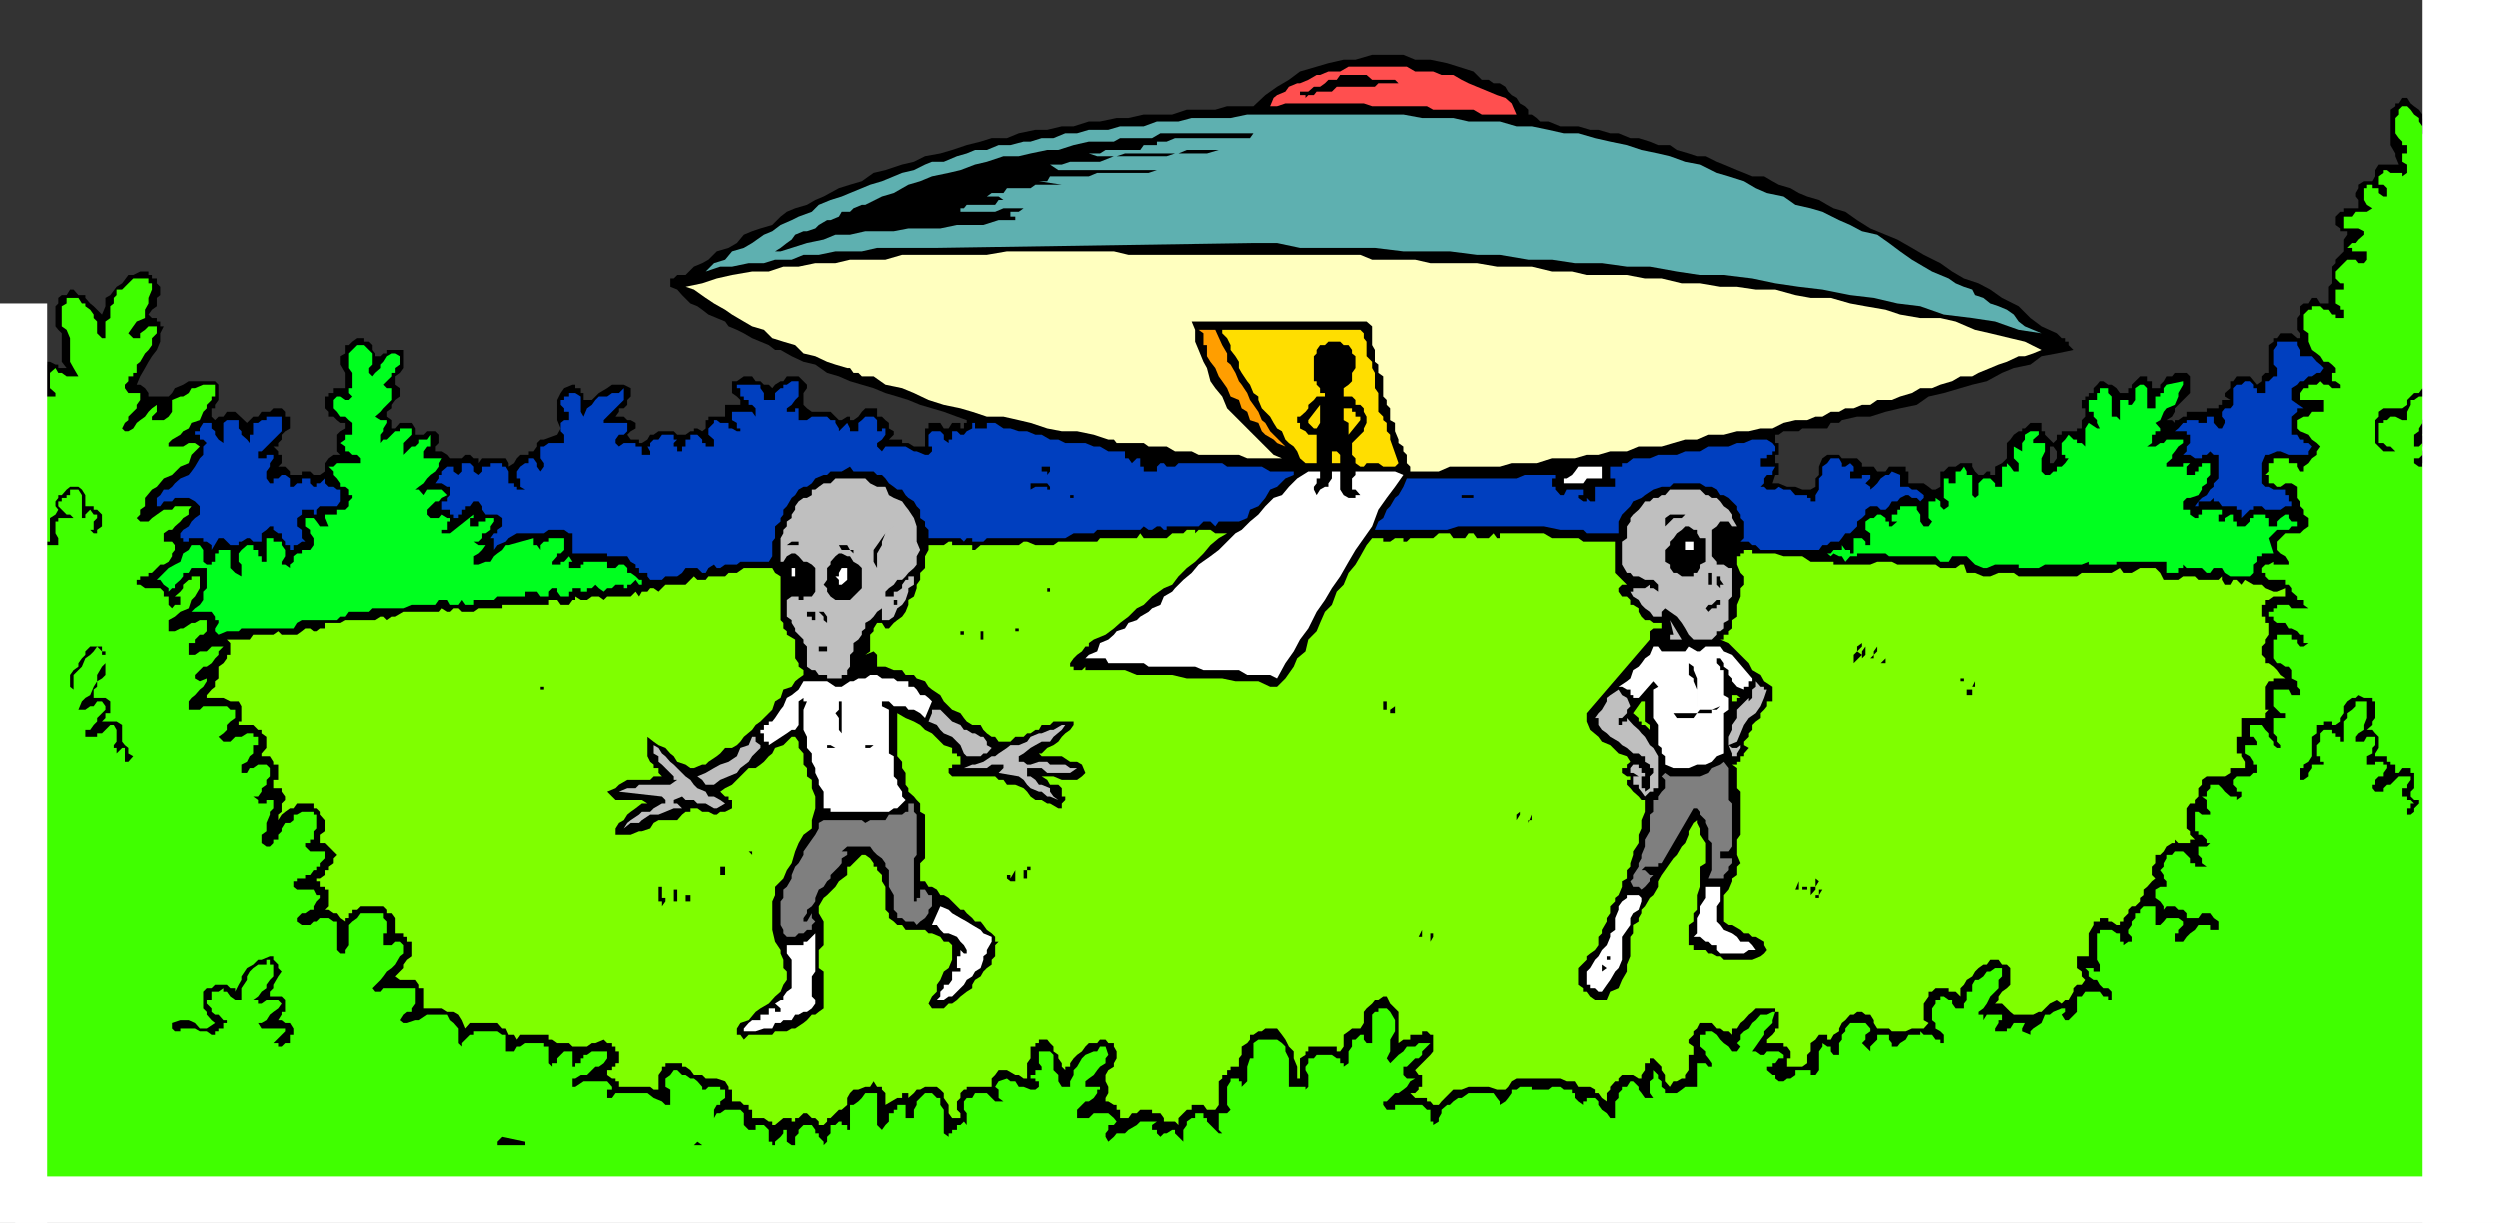 <svg xmlns="http://www.w3.org/2000/svg" width="360" height="176.102"><rect width="100%" height="100%" fill="#333333" stroke="none"/><path d="m217.703 13.7.7.402.5.796.699.403.5.5v.699h.5l.699.5.5.5H223l1.703.7h2.598l1.699.5h1.203l1.7.5h1.199l1.699.698H236l1.602.5 1.199.5h1.699l1 .704 1.703.5 1.2.398h1.199l1.601.8 1 .4 1.899.8 1 .398 1.199.5H254l1.203.704.899.5 1.699.5L259 27.8l1.203.5 1.7.5 1.199.699.898.5 1.703.5 1.7 1.2 1.898 1.198 2.199.903 1.703.699 2.098 1.2 1.699 1 2.402 1.198 1.7 1.204 1.699 1 2.101.699 1.7.898 1.699 1.2 2.402 1.203 1.7 1.699L294 47l2.203 1 .7.7h.5v.5h.5v.5l.699.698-2.399.5-2.203.403-1.598 1.199L290 53l-1.7.7-2.198 1.198-2.102.5-1.7.5-2.398.704-2.199.5L276 58.3l-2.398.5-2.102.5-2.2.699h-1.898l-2.199.5-.402.398h-1.2l-.5.801H259.5l-.5.403h-2.2l-.698.5h-.5V63.8h.5v1.7h-.5v1.2h.5v1.698h-.5l-.399 1.204h.899l1.199.5h1.199l1 .398h1.203l.7-.398v-1.204l.5-.5V67.2l.5-1.199.699-.5h1.699l.402.5h2.2l.699.7v.5h1.699l.5.698h1.199l.5-.699h2.402v.7h.399v1.703H277l.703.5.5.398h.5l.7-.398v-2.204h.5l.699-.699h1l.699-.5H284v.5l.402.7.5.5h.7l.5-.5h.5v.5h.699v-1.2l1-.5.699-.7v-2.2l.5-.5.5-.698.703-.5h.5v-.403h.399l.8-.8H294v1.203h.5v.5l.703.699.5.5v.5h-.5v2.398h.5l.5-.699v-1l-.5-.7v-.5l.5-.5v-.698h.7v-.5h2.199v-.403h.699V60.5l.5-.5v-1.2h-.5v-1.198h.5v-.5h.5v-.5h.699v-.704l.5-.5.402-.5h.5l.7.5h.5l.699.5.5.704h1.199v-.704h.5v-.5l.5-.5.703-.699h1v.7h.7v1h1.199v-.5l.5-.5.398-.7h.8l.403-.5h1.7l.5.5v2.403l-2.2 2.199v.5l-.402.699-.801.5h.8l.403.398V60.5h.5l.7-.5h.5v-.7h2.898v-.5h1.699v-.5h.5v-.698h1.203l-.8-.5v-.5l.8-.704v-1h.399l.5-.699H324l1 1.2.703-.5v-.7l.5-.5h.5v-4l.7-.5v-.5h.5l.5-.699H330l.8.7h.403V48l-.402-.5v-1.7l.402-.5v-1.198l.5-.403h.7l.5-.8h.699l.5.8h1.199v-2.398l.5-.5v-2.403l.5-.5v-.5L337.5 36.2v-1.7l.5-.7v-.5h-1v-.402l-.7-.5V31.2l.7-.699h.5V30h2.102v-1.2l-.399-.5v-.5l.399-.698v-.5l.8-.5h1.2l.398-.704V24.5l.5-.8h2.902l-.5-1.2v-.398l-.699-1.204v-5.097l.7-.5v-.403h.5l.5-.796h.699l.5.796.5.403.699.5.5.699v.5l.402.5v.7H350l.402-.7V17l1.7-1.7h.699l.5-.402h2.199v10h.703v1.204h-.703V172.3h.703v1H3.403V55.898h.5l.5-.5v-.5l.699-.699V52.5h.5v3.398l.398-.5V52.5h.8v-.398h.403L8 52.5h.402v.5h1.2l-.7-.898V48l-.5-.5L8 47v-2.898l.402-.403v-.8l.5-.399h.7l.5-.8h.5l.699.8h1v.398L13 43.7l.5.403.5.5.703.699.5-1.2v-1.203l.7-.398.898-1.2.8-.5.899-1.198h.703l1-.5h1.2v.5h.5v.5h.699v.699l.5.5V42.5l-.5.398v1.204l-.7.5-.5.699.5.5h.7v.5h.5V47h.5l-.5 1v1.2l-.5 1.198-.7.903-.5.8-.5.899-.699 1.2-.5 1.198h.5l.7.5.5.704v.5H24.3l.5-.5.402-.704 1.2-.5.8-.5H31l.5.5v2.204l-.5.699v.5h-.5V60l.5.5.5-.5h.703l.5-.7h1.2l1.699 1.598L36.5 60h.703l.5-.7h1.2l.5-.5h1.199l.5.5v.7h.699v1.7l-.7.402-.5.5v.699l-.5.5v.5h-.699l.7.699v.5h.5v1.2l-.5.5h1l.699.698v.5H43.5v-.5h1.203l.5.5h.899l.699-.5V66.7l.5-.699.699-.5h1l-.5-.5v-2.398l.5-.5.703-.403v-.8H49l-.5-.399-.5-.5h-.7v-.7l-.5-.5v-1.698h.5v-.5h.7v-.704h1.703V53.7L49 52.5v-1.2l.703-.402V49.7h.5l.5-.5.7-.5h1v.5h.699l.5.5v.7l.398.5v.402h.8l.403-.403h.5v-.5h2.399V53l-.5.7-.7.5v1.198l.7.5v1.204l-.7.5-.5.699v.5l-.699.5V60l.7.5v1.2h.5l.699-.802H59.3l.5.801v.903H61l.5-.5h1.203l.5.5V63.8l-.5.5v.7h.899l.8.5.399.5H66.5l.5-.5h.703l.5.5h.7v.7l.5-.7H72.8l.402.7v.5l.797-.5.402-.7.5-.5h1.2V65h.699l.5-.7v-.5l.5-.5h.5l1.902-.698.5-.903-.5-1.199v-2.898l.5-1 .5-.704 1.2-.5h.398v.5h.8v.704h.4v1h1.203l1-1 1.2-.704.699-.5H89.8l1 .5v1.204l-.5.5v.699l-.5.5h-.7v.5l-.5.699h1.2l.5.5h.5l.699.398v.801l-.7.403-.5.5.5.699H92v.5h.402l.801-.5.399-.7h.5l.699-.5H97l.5.5h1.203l.7-.5h.5V61.7h.5l.699.403.5-.403v-1.2H102V60h2.402v-1.7h2.2v-.698l-.5-.5-.7-.5v-1.704h.7l1-.699h1.199l.5.7h.699l.5.5h.703l.5.5.399-.5.8-.5h.399l.5-.7H115l.703.7.5.5v.5l-.5.703V58.3l.5.5.7.5h2.699l1.198 1.2h.402L122 60h.402v.5h.5l.7-.5.5-.7.5-.5h1.699V60H127l.5.5.5.398v.801l.703.403v.5L128 63.3h1.902v.5h.899l.8.5h1.602v-2.602h.5v-.8h1.7l.5.8h.699l.5-.8h1.199v.8h.5v-.8h.402V60.5l-1.402-.5-1.899-.7-1.699-.5-1.703-.5-1.7-.698-1.597-.5-1.703-.5-1.7-.704-3.398-1-1.601-.699-1.7-.5-1.699-1.199-1.699-.398L114 51.3l-1.598-.903h-.8l-.899-.699-1.203-.5-1.2-.5-1.198-.699-1-.5-1.2-.5-.5-.7-1.199-.5-1.203-.5-.898-.698-.7-.5-1-.403-1.199-1.199-.703-.8-1-.4v-1.198h.5l.5-.5h1.203l1.2-1.204 1.199-.5.898-.5 1.203-1.199 1.7-.5 1.199-.699 1-1.2 1.199-.5 1.199-.402 1.703-.5 1.2-1.199.898-.699 1.199-.5 1.703-.5 1.2-.7 1.199-.5 2.199-1.198 1.601-.5 1.7-.5 1.699-1.204 1.699-.398 2.402-.8 1.7-.4 1.601-.8 2.2-.398 1.699-.5 2.101-.704 2-.5 1.598-.5H145l1.703-.699 2.399-.5h1.699l2.101-.5h1.7l2.199-.699h1.601l2.399-.5h1.699l2.203-.5h4.098l2.101-.7H175l1.703-.5h3.797l1.703-1.6 1.7-1.2 1.699-1 1.601-1.2 2.399-.698 1.699-.5 2.199-.5h1.703l2.399-.704h4.5l1.699.704H206l2.402.5 1.598.5 2.203.699 1.2 1.199h1l.699.5H216l.8.5.403.7.5.5"/><path fill="#ff4f4f" d="m217.703 14.898.7 1.602h-5l-1.2-.7h-5.8l-.903-.5h-7.898l-1.2-.402h-11.3l-1.2.403h-1l.5-1.2.5-.402 1.2-.5.5-.699 1.199-.5h.402l1.2-.5 1.199-.7h.5l1.199-.5H193l1.203-.698h8.399l1.199.699h2.601l1.2.5h1.699l1.199.699 1 .5 1.203.5 1.7.7 1.199.5 1.199.402.902.796"/><path d="M203.102 12H198.5l-.5.5h-5.5l-.7.7h-2.198l-.399.5h-.8l-.403.402v-.403h-.797v-.5h1.2l.8-.699h.899l.699-.5.5-.5h1.199l.5-.7h3.8l.802.7h3.3l.5.5h1.7"/><path fill="#40ff00" d="M349.203 20.398h1.2V19.2l.5-.5v-.5h.699v-.7l.5-.5v-.5h.699l.5-.7v1.7l-.5.7v.5l-.7.5v.698l-.5.5v.5l-.699.704v.898h1.2l.699-.398h.5V23.3l-.5.398-.7.801v.898l.7.704h1V172.3H5.6V57.1H8v-.5l-.797-.703V53.7L8 53l.402.7h.5l.7.5H11.3l-.7-1.2-.5-.898v-3.403L9.6 47.5l-.699-.5v-2.898l.7-.403v-.8H11.3l.5.8h.5v.403l.699.5.5.699v.5l.5.5V48l.703.7h.5v-2.4l.7-.5v-1.698l.5-.403v-.8l.398-.399v-.8h.8l.899-.9.703-.698h2.2v.699h.5v.898l-.5 1.2v.8l-.5.903V45.8l-1.2.5-.5.699-.703 1 .703.7h1V48l.7-.5.5-.5h1.199v1l-.7.7v1l-.5.698-.5.5-.699 1.204-.5.398v1.2h-.5v.5H18.5v.698l-.5.5v.5l.5.704h1.703v1l-.5.699v.5l-.5.5L18.5 60v.5l-.5.398-.398.801.398.403h.5l.703-.403.5-.8.5-.399.7-.5.5-.7.5-.5.699-.5h.5-.5v1l-.7.7v.5h1.7l.699-.5.5-.7v-1.698l1.199-.5h.402l.801-.5.399-.704h.5l1.199-.5H31v1.704h-.5v.5l-.7.699v.5l-.5.5-.5 1.199-1.198.398-.399.801-.8.403-.403.5-1.2.699-.5.5v.5h2.102l.801-.5h.899l.699.5-1.2 1.199-.398 1.2-1.203.5-1.2 1.198-1.198.5-1 1.204-.7.398-1 1.2v1.198l-.699.5v.704l-.5.5.5.5h1.2l.5-.5.699-.5 1-.704H24.8l.402-.5h2.399l-.399.5v.704l-.8.5-.403.5-.797.699-.402.5h-.5l-.7.5V78h1.2l.402.5v.7l-.402.5v.402l-.5.796-.7.403h-.5L21.903 82.5h-.5v.5h-1.199v.5h-.5v.7h.5l.7.5h2.199l.5.5v.698h.699v1.204l.5.5.402-.5H26v-1.204h-.797L26 85.2l.402-.5v-.5l.801-.699h.399V83H28.8v1.7l-.7 1.198-.5.5-.398 1.204-1.203.5-.797.699-.902.5v1.597h.902L26 90.5h.402l1.2-.8h.5l.699-.4h1v1.598l-.5.5h-.5l-.7.704v.5h-.898V94.3h.899l.699-.5h1l.699-.7h1.703l-.703.7v.5l-.5.5-.5.699-.7.5h-.5l-1.198 1.2v.5l.699.402 1-.403v.403l-.5.796-.5.403-.7.8-.5.399-.398.5v1.2h1.598l.5-.5h3.402l.5.5h.7v1.198l-.7.5-.5.5v.704l-.5.5-.703.5.703.699h1l.7-.7h.898l.8-.5h.899v.5h.703v1.2H36.5v1.199l-.5.398-.398.801-.801.403v1.199h.8l.399-.7h.5l.703-.5h1.2l.5.5v1.2l-.5.5v.7l-.7.5v.5l-.5.7H36.5l.703.5v.5h1.2v-.5h1v-.5 1.698l-.5.5v.403l-.5 1.199v1.2l-.7.5v1.198l.7.5h.5l.5-.5v-.5h.699v-.699l.5-.5v-.398l.5-.801h.699l.5-.398v-.801h.5l.699-.403h1.703v.403h.399v2l-.399.398v1.2h-.5v.5H44v.5l.703.703h2.098v1l-.7.699v.5h-.5v.5h-.398l-.5.699H44v.5h-1.2v.398h-.5v.801l.5.403h2.403l.399.796h.5v.403l-.5.5-.399.699v.5h-.5l-.703.5h-.5l-.7.7v.5l.7.5h1.203l.5-.5h.399l.5-.5H47.3l.699.5h.5v4.1l.5.5h.703v-.5l.5-.698v-2.903l.5-.5.7-.5.5-.699h3.3v.7l.5.5v1.698h-.5v1.704h1.2l.5-.5h.699l.5.5v1.199l-.5.398-.7 1.2-.5.5-.699.5-.5.703-.402.5-1.2 1.199.399.5h.8l.403-.5H59.8v2.199l-.5.7v.5h-.7l-.5.402-.5.796.5.403h.5l1.2-.403h.5l1.199-.796h2.902l.399.796.5.403.699.8v2.098l.5.5v-.5l.5-.5.703-.699h.5v-.5h3.399l.699.5h.5v2.398H74l.402-.699h.5l.7-.5H78.3v.5h.7v2.403l.5.5v-.5h.703v-.704l1-1h1.2v2.204h.398v-.5h.8v-.704H84v-.5h.5l.703-.5h2.2v1l-.5.704-.7.5h-.5l-.5.5-.703.699h-.898l-.801.5h-.399v1.199h.399l1.199-.8h3.402l.7.8v.398h-.7v1.204h.7l.5-.704h4.601l.899.704 1.199.5.5.5h.699v-2.204l-.7-.398v-1.2l.7-.5.5-.698h.5l.703.699h.5l.7.5h.5l.5.398.699.801v.398h.5l.398-.398h1.703v.398h.7v1.204l-.7.5v.5h-.5l-.402.699V161l.402-.7h.5l.7-.5h2.199l.5.5v1.7l.699.7h1v-.7H110l.703.7v1.698h.5v.5h.399v-.5l.8-.699.399-.5v-.5h.5v1.7l.699.5h.5v-1.2l.5-.5v-.5l.703-.699h1.2l.5.7v.5h.5v.5l.699.698v.5l.5-.5v-.699l.5-.5V162h.699l.5-.5h.402v.5H122v.7h.402v-3.598h.5l.7-.5.5-.5.5-.704h1.699V162l.699.7.5-.7.5-.5v-1.2h.703v-.5h.5v-.698h1.2V161h1.199v-1.2l.398-.698v-.5l1.203-1.204h1l.7.704h.5v1l.5.699v3.398l.699.5v-.5h.5v-.5h.699V162h.5l.5-.5.402.5v-1.7l-.402-.5v-1.198l.402-.5H140l.402-.704h1.7l.699.704.5.5h1.199l-.7-.5v-1.204l-.5-.398.5-.8 1.2-.4.5.4h.703l.5.8h.7l1 .398h.699l.5-.398v-.8h-.5v-.4h-.7v-.5h.7v-.698H150v-.5l-.398-.5v-1.704h1.601l.5.5v2.204l.7.699v.898l.5.801h1.199v-.8l.5-.9v-.698l.5-.5.699-1.204.5-.5 1.199-.5h.5l.402-.699h.801l.399 1.2-.399.5v.703l-.8.5-.403.5-.5.699-.7.5-.5.398v.801h2.102v.398H158v.5l-.5.704-.7.5h-.5l-1.198 1.199V161h1.699l.699-.7h2.102l.8.7.399.5-.399.5h-.8v.7l-.399.5v.5l.399.698.8-.699.399-.5H162l.5-.5 1.203-.699.5-.5h2.399l-.7.5v.7h.7v.5l.5.5.5-.5H168l.8-.5h.403v.5l1.2 1.198V162.7l.5-.699v-.5l.699-.5h.5v-.7h1.199v.7h.5v.5l1.699 1.7h.5l-.5-.5v-2.4h1.203l.5-.5-.5-.698V156.5l.5-.8v-.4h1.2v.4h.398v.8l.8-.8v-2.098l.399-1.204h.5V150.2l.703-.5h2.7l.699.5.5.5v.7l.5 1v4.101H188v.398l.402-.398v-1.7l-.402-.698v-.5l.402-.5v-.704h.801l.399-.5h2.199l.699.5h.5v.704h.5v.5l.703-.5v-1.704l.5-.699v-1h.5l.7-.699h.5v.7l.398.5h.8v-4.098l.399-.403h.5v-.5h1.203l.5.5.7 1.2v1.601l-.7 1.2v1.698l-.5 1 .5.704.7-.704.5-.5.699-.5.5-.699h1.199l.5-.5H206l-1.2 1.2v.5l-.5.5h-.5l-.698.703-.5.5h-.5v1.199l.5.5h1.199l-.7.398-.5.801-.5.398-.699.5h-.5l-.699.704-.5.5h-.5v.5l.5.699h1.2v-.7h3.898l.699.7h.5v1.699h.402v.5l.801-.5v-.5l.399-.7v-.5l.8-.698h.399l.5-.5.699-.5h.5l1-.704h3.602l.5.704.398.5v.5l.8-.5.403-.5.5-.704v-.5h.7l.5-.398h1.699v.398H223l.5-.398h1.203l.5.398h1.2v.5h.398v.704l.5.5.699.5v-.5h.5v-.5h1.203l.5.5v.5l.5.699.7.5.5.699h.699v-2.398l.5-.5v-.704l.5-.5v-.398h.699l.5-.8h.402l.797.8v.398l.402.5.5.704h1.2l-.5-.704V155.7l.5-.398v-1.2l.699.7v.5l.5.398v.801l.5.398v.5h1.699l.703-.5.5-.398h1.7v-3.398h1.199l.398.5h.5v-.5l-.5-.704-.398-.5v-.5l-.801-.699V149h.8v-.5h.899l.703.5.5.7.5.5.7.5.5.698h.699l.5-.699-.5-.5.5-.5V149l.5-.5.699-.398.5-.801.5-.403.699-.796h.902l.801-.403h.399l-.399 1.2v.402l-.8.8-.403.399v.5l-.5.7-.7 1-.5.698h.5l.7.5h.5l.402-.5h1.7l.699.5v.5h-.7l-.5.704h-.398v.5h-.8v.5l.8.699h.399v-.7 1.2l.5.398h.699l.5-.398h.5l.699-.5v-.7h2.203v.7h.7l.5-.7v-2.703l.5-.699v-.5l.699.5h.5v.7l.398.5h.8v-1.7l.403-.5V149l.5-.5v-.398l.7-.801h2.199l.699.8v.399l-.7.5v.7l-.5.5 1.2 1.198v-.699l1-1V149H272v.7l.402.5v.5h.801l.399-.5.8-.5.399-.7h1.699v-.5l.5.5h1.203l.5.7h.7v.5h.5V149l-.5-.5-.7-.398v-.801l-.5-.403V145.2l.5-.699v-.5h.7v-.5h.5l.699.5h.5v.5l.5.7h1.199v-.7l.402-.5v-1.2H284v-1l.402-.698h.5l.7-.5.5-.704h.5l.699-.5h1v1.204l-.5.5v1.199l-1.2 1.199-.5 1-.5.7-.699.5v.402h.7v.796l.5-.796h2.199v.796h-.5v.403l-.5.8v.399H289v-.398h.5l.5-.801h1.602l-.399.8v.399l1.2.5v-.5l.398-.398L294 147.3l.5-1.2h.703l.5-.402 1.2-.5h.5v.5l-.5.403.5.796h.5l1.199-1.199V143.5h.699l.5-.7h2.101l.5.7h.7v.5h.5v-1.2l-.5-.5h-.7l-.5-.5-.402-.698h-.5l-.7-.5v-.704l-.5-.5h1.2v.5h.902v-1L302 138.2v-3.8h.402v-.5h1.7l.699.5h.5v1.203h.5v.5l.699-.5h.5v-.704l-.5-.5v-.5l.5-.699v-.5l.5-.5v-.699h.703v-.5l.5-.5h1.7v2.7h.699l.5-.5.398-.5h1.703l.7.5v.5l-.7.698v.5h-.5v1.204h1.2l.5-.704.5-.5.699-.5.5-.699h1.699v.7h1.199v-1.2l-.7-.5-.5-.699h-1.198l-.5.7h-1.7v-.7l-.5-.5h-.699l-.5-.5H312l-.398.5v-.5l-.5-.7-.7-.5v-1.198l.7-.403H312v-.8l-.398-.399v-.5l-.5-.7.5-.5v-.5l.398-.698v-.5h.8l.403-.5h1.2l1 1v.699h.699v.5h1.699l-.7-.5v-.7l-.5-.5v-1.203h1.2l.5-.5h-.5v-.5l-.7-.699h-.5v-.5h-.5v-2.8h.5l.5.402h1.2v-.403l-.5-.5V115.2l-.7-.5h.7v-.7l.5-.5v-.5h1.199l.5.5.402.5.801.7h.899v.5l.699-.5v-.7h-.7v-.5l-.5-.5v-.7l.5-.5H324l.5-.5h.5v-1.198h-.5v-.403l-.5-.8-.7-.399v-1.2h1.7v-.5l-.5-.698h-.5v-1.704h1.703l.5.704.5.5v.5l.7.699v.5l.5.398h.5v-.398l-.5-.5v-.7l-.5-.5v-2.203h1.699v-.699h-.7l-1-1v-2.398h2.2l.398.8h1.203v-.8l-.402-.403v-.796l-.801-.403V96.5l-.398-.5h-.5l-.7-.5h-.5l-.5-.7v-2.698h.5v-.704H330v.704h.8v.5l.403.5h.5l.7-.5h-.7v-1.204h-.5l-.402-.5L330 90.5h-.398l-.5-.8h-1.2l-.5-.4v-.5h-.699v-.698h.7v-.5h.5v-.5h1.699l.398.5h2.402l-.699-.5v-.704h-.902v-.5L330 85.2v-.5l-.398-.5h-.5v-.7h-2.399l-.5-.5v-.5h-.5v-.7l.5-.5h.5l.7-.402v.403h2.199v-.403l-.5-.796-.7-.403-.5-.5V78l1.2-1.2h2.101l.5-.5.7-.5v-1.198l-.7-.5v-.704l-.5-.5V72.2l-.402-.5v-1.597l-.801-.5h-.898l-.7.5h-.5l-.5-.5h-.699v-1.204h-.5l.5-.5V66.7h.7V66h2.199v.7h1.199v.5l.402.698h.5V67.2l.7-.5.5-.699.699-.5V65l.5-.7-.5-.5-.7-.5-.5-.698-1.199-.5-.402-.403V60.5l.902-.5h.7l.5-.7h1.699v-1.698h-3.399v-1l.5-.704h.7v-.5h1.199l.5-.5.5.5h.699l.5.5H337v-.5l-.7-.5h-.5V53.7h.5V53l-.5-.5-.5-.398h-.698l-.5-.801-.5-.403-.7-.5-.5-1.199V48l-.699-.5v-2.2l.7-.698h.5v-.5h1.199l.5.5h.699l.5.699h.5v.5h1.199v-1.2h-.5v-.5l-.7-.402v-2h1.2v-.898h-.5l-.7-.7v-1l.7-.703 1-1h1.203l.399.5h.8l.399-.5V36.2h-2.098v-.5H338l.703-.699h.5l.399-.5.8-.7v-.5l-.8-.402H337.5V31.2h1.203l.5-.699h1.598l.8-.5-.8-.5-.399-.7v-1.698h.399v-.5h.8v.5h.899v.699l.703.5h.5v-1.2l-.5-.5h-.703v-1.203l.703-.5V24.5h.5l.5.398h1.7v.5l.699-.5V23.7l-.7-.398v-1.2h.7v-1.203h-.7v-.5l-.5-.5-.5-.699V17l.5-.5v-.7l.5-.5h.7l.5.5.5.7.699.5v.5l.5.7v1l.402.698v.5"/><path fill="#5eb0b0" d="m247.203 24.898 1.7.5 2.199.704 1.699 1 1.601.699 2.399.5L258.5 29.5l2.203.5 1.7.5 2.398 1.2 1.601.698 1.7.903 2.199.5L272 35l1.602 1.2 1.699 1.198 1.699 1 1.203.704 2.399 1 1 .699 1.199.5 1.199.398.402.801 1.2.398 1 .801 1.199.403 1.199.5 1 .699.703 1 .899.699L294 48l-3.297-.5-3.402-1.2-3.301-.5-4.098-.5-3.402-1.198-3.297-.403-3.402-.8-3.399-.399-4-.8-3.402-.4-3.398-.5-3.301-.698-4.098-.5h-3.402l-3.301-.5-3.898-.704H234.3l-3.598-.5H226.8l-3.301-.5h-3.398L216 36.7h-3.297l-3.902-.5h-6.7L198 35.7h-10.797l-3.3-.699H180.5l-45.598.7h-8.601l-2.2.5h-3.8l-2.399.5h-2.199l-1.703.698h-2.398l-1.602.5h-2.2l-2.398.5h-1.699l-2.101.704 1.199-1.204 1.601-.5 1-1.199 1.7-.5 1.198-.7 1.7-1.2 1.203-.5 1.2-.902L114 31.7l1-.5 1.902-.699 1-1 1.7-.7 1.601-.5 1.2-.5 1.699-.698 1.199-.5 1.699-.5 1.703-.704 1.2-.5 1.699-.398 1.601-.8 1-.4h1.7l1.898-.8 1.402-.398 1.2-.5h1.699l1.699-.704h1.699l1.902-.5h1l1.598-.5h1.703l1.7-.699h1.699l1.699-.5h2.8l1.7-.5h3.402l1.899-.699h3.101l1.899-.5h5.601l2.399-.5h22.5l2.699.5h4.5l2.199.5h4.5l2.402.7h2.2l2.398.5 2.203.5h2.098l2.402.698 2.2.5 2.398.5 2.101.704 2.399.5 1.699.398 2.203.8 2.098.4 2.402 1.198"/><path fill="#fff" d="M353.8 20.898h-1v-.5l.5-.5V19.2h.5v-.5 2.2"/><path d="M176.703 19.2h6.2-2.403l-.5.698h-10.797l-1.203.5h-1.398v.5h-1.899l-.5.704h-5l-.8.5H156.3h.5l1.2.398h2.8l1.2-.398h7.703l1.2-.5h4.597l-1.7.5h-4.597L168 22.5h-7.598l-2 .8h-4.3l-1.2.4h-1.699l1.2.8h19.199-5l-1.2.398H158l-1.2.5h-5.597l-.402.704h-1.2l3.301.5h-3.8l-.7.5H145l-.5.699h-1.7l-.698.5h1.699l.699.5h1.703-2.402l-.5.699h-4.098l-.402.5h-.5v.5h5l1.199-.5h2.902l-.699.5H145.5v.7h.703v.5h-2.402l-2.2.698h-3.8l-2.399.5h-4.601l-2.098.403h-4.101l-2.2.5h-2.101l-1.7.699-2.398.5-2.203.7-1.598.5h-.8l.8-.5.899-.7.699-.5.5-.7 1.203-.5h.5l1.2-.402.5-.5 1.199-.699h.5l1.199-.5.402-.699h1.2l.5-.5 1.199-.5h.5L127 28.3l1.703-.5 2.098-1.198 1.699-.5 1.703-.704 2.399-.5 1.699-.398 2.101-.8 1.7-.4 2.398-.8h2.203l1.7-.398 2.398-.5h1.601l2.2-.704 2.199-.5h3.601l.899-.5h4.601l1.2-.699h9.601"/><path fill="#ffffbf" d="M210 37.898h2.703l2.899.5h5l2.898.704h2.902l2.098.5h5.8l2.602.5h2.399l2.902.699h2.598l2.902.5h2.399l2.699.398h2.8l2.899.801 2.203.398h2.899l2.8.801 2.2.403 2.898.5 2.102.699 2.898.5h2.902l2.2.5 2.8 1.199 2.2.5 2.898.7 2.102.5L294 50.397l-1.2.5-1.198.403h-.899l-1.703.8-1.2.399-1.198.5-1.7.7-.902.5h-1.7l-1.198.698-1.7.5-1.199.5H276.5l-1.2.704-1.698.5-1.2.5h-2.101l-1 .699h-1.2l-1.199.5h-1.199l-.902.5h-1.2l-1.199.699h-1l-1.199.5H258.5l-1.7.398-1.597.801H253.5l-1.7.403h-1.698l-1.899.5H246l-1.598.699h-1.699l-1.703.5-1.7.5H236l-1.7.699h-2.398l-1.699.5H228.5l-1.7.5h-3.3l-2.2.7h-3.597l-1.703.5h-7.2l-1.597.698h-4.101V67.2l-.5-.5v-1.2l-.5-.5v-.7l-.7-.5v-.5l-.5-1.198v-1.204l-.699-.398v-1.7l-.5-.5v-.698l-.5-.5v-2.903l-.703-.5V52.5l-.5-.398v-1.704l-.398-.699V47l-.801-.7h-25.2l.5 1.2v1.7l.5 1.198.7 1.704.5.898.5 1.898.699 1 1 1.204.703 1.699 2.098 2.097L180 62.102l1.203 1.199 2.2 2.199 1.199.5h-5l-1.2-.5h-5.8l-1-.5h-2.399L168 64.3h-2.598l-.699-.5h-3.902l-.399-.5h-.8l-2.102-.698-2.398-.5h-2.2l-2.101-.403-2.399-.8-1.699-.399-2.203-.5h-2.398L140 59.3l-1.7-.5-2.398-.5-2.199-.698-2.101-1-1.7-.704-2.402-.5-1.7-1.199h-1.698l-.5-.5h-.7l-.5-.699H122l-1.7-.5-1.198-.398-1.7-.801-1.699-.403L114.5 49.7l-1.7-.5-1.597-.5L110 47.5l-1.7-.5-1.198-.7-1.7-1-1-.698-1.601-.903-1.2-.8-1.699-1.2-1.199-.398 2.399-.5 2.101-.7 2.2-.5 2.898-.5h2.402l2.098-.703H115l2.402-.5h2.899l2.101-.5h5.098l2.402-.699h12.2l2.898-.5h15.402l2.098.5h33.402l1.7.7h6.199l2.199.5h4"/><path fill="#ff9e00" d="m176 49.7.703 1.198v1.204l.5.398.7 1.2.5 1.198.398.5.8 1.204.399 1 .5.699.703 1 .5 1.199.5.398.7 1.204 2.199 2.199-1.2-.5-.5-.5-1.199-.7-.5-.5-.5-1.203L180 60.5l-.398-1.2-.801-.5-.399-1.198-1.199-.5-.5-1.204-.703-1-.5-.699L175 53l-.7-.898-.5-.801v-1.602h-.5V48l-.698-.5H175l1 2.2"/><path fill="#ffde00" d="M190.8 47.5h5.102l.5.5v.7l.399.5v2.1l.8.802V53l.399.7v2.198l.5.704V59.3l.703.699v.5l.5.398v1.204l.5.5v.699l1.2 3.398-.5.5h-1.7l-.703-.5h-1.7l-.398.5h-.5l-.699-.5V66l-.5-.5v-1.7l1.7-1.698v-.403l.398-.8V60l-.399-.7v-.5l-.5-.5h-.699v-.698l-.5-.5H193.5v-1.204l.703-.5.5-.5V53.7l.5-.699v-1.7l-.5-.402v-.5l-.5-.699h-.703l-.5-.5h-1.7l-.5.5h-.698l-.5.7v.5l-.399.402v3.597h.399v.5l.5.5v.704h.699v.5h-1.2l-.398.5-.8.699v.5l-.403.5-.797.699h-.402v.898h.402v.801l.797.403.402.5h1.2V66.7H188l-.797-.699-.402-1-.5-.7-.7-.5-.5-.5-.5-1.198-.699-.403-.5-.8-.5-.899-1.199-1.2-.5-1.198v-.5l-.703-.5-.5-1.204-.398-.5-.801-1.199-.399-.699v-.898l-.5-.801-.699-.903V49.7l-.5-1L176 48v-.5h14.8"/><path fill="#003fbf" d="m330.8 49.7.403.698v.903h1.7l.699.8.5.399.5.5-.5.7h-.5l-.7.5h-.5l-.699.698h-.5l-.402.5-.801.5v1.704l1.703 1.199h-.902v.5L330 60v2.602h.8l.403.699h.5v.5h.7l.5.5-.5.699v.5h-2.801l-1.2-.5h-.5l-1.199.5h-.5l-.5 1.2v2.902l.5.5h.5l.7.398h1.699v.8h.5v.9H330v.698h-.898l-.7.5h-2.199l-.5-.5H324.5v.5h-.5l-.7.704-.5.5v-1.204h-.698v-.5H320l-.5-.699h-.7v-.5l-.5.5h-1.698v.7h-.5l.5-.7.5-.5.699-.398.5-.801.5-.398v-.5l.699-.704V65.5h-.7l-.5-.5-.5.5h-.698v.5h-1l-.7-.5h-1l.5-.5v-.7l.5-.5v-1.198h-.5v-.5h-1.699l.5-.403.7-.8h.5V60.5h1.699v.398h1.199V60h1v.898l.699.801h.5l.402-.8V60.5L320 60v-.7l.402-.5h.801l.399-.5v-2.402l.5-.5h.699l.5-.5H324l.5.5v.5h.5v.704h1.203v-1.704h.5l.7-.699h.5V53l-.5-.5v-2.102l.5-.699v-.5h2.898v.5"/><path fill="#00ff1f" d="M53.602 50.898V52.5l-.5.5v.7l.5.5.398-.5.8-.7v-.5l.403-.398.5-.801.7-.403h.5l.699.403V52.5l-.7.5v.7h-.5v.5l-1.199 1.198.5.5h.7v1.704l-1.2 1.199-.402.5L54 60l.8.5h.903v.398l-.5.801v.403l-.402.5V63.8l.402-.5h.5l1.2-1.2h.699v-.4H59.3v.903L58.1 63.8v1.7l1.2-1.2h.5l.5-.5v-.5h1.2l.5-.698V64.3h-.5l-.5.7v1h2.602l-.399.7v.5l-.5.698-.703.5-.5.5-.5.704-.7.5-.5.398h.5l.7.8.5-.8h2.102l.8.8-.8.4-.399.5h-.5l-.703.698-.5.5v.704l.5.5h1.203l.399-.5.8.5h.399v.5h-.399V76.3h-.8v.5H64.8l3.402-2.7v.5h-.5v1.2h1.2v-.7h1v-.5h1.199v.5l-.5.7v.5l-.7.5h-.5v.699l-.5.5h-.699l.7.5h1l-.5.7-.5.5-.7.402V81.3h.7l1-.403h.699l.5-.796.5-.403.699-.5.5-.699h.402l3.598-1v1h.5l.5.7v-.7l.5-.5h.7v-.5h2.203v1.7l-.5.5h-.5v.402l-.703.796v.403h1.203v-.403h.5l.7-.796.5.796h-.5v.903h1.699v-.5H84v-.403h3.402v.903h1.2l.5-.5h.699l.5.5v.699h.5l.699.5.5.5h.402v.7H92l-.5-.7-.7.7h-.5v.5h-.5v-.5h-1.198l-.5.5h-.7l-.5.5-.699-.5-.5-.5-.5.5H84.5v.5h-.898v-.5h-1.2v.5h-.5v.698h-1.199l-.5-.699v-.5H79.5l-.5.5v.7h-1.2l-.5-.7h-1.698v.7h-4l-.5.5h-2.899v.703H67l-.5-.704-.5.704h-1.2l-.398-.704h-1.199l-.5.704h-3.402l-1.2.5h-4.5l-.5.5h-2.898l-.5.699H49l-.5.5h-5l-.7.398-.5.801h-7.5l-.398.398h-1.699l-1.203.5-.5-.5V90.5l.5-.8v-.4H31v-.5l-.5-.698h-2.898l.5-.5.699-.5.5-.704V85.2l.5-.5v-2.898h-2.2l-.398.699h-.8v.5l-.403.5-.797.7v.5h-.402l-.5.5v-.5l-.7-.5-.5-.7h-.5l1.7-1.7.902-.5.797-.402.402-1.199.801-.5.399-.699H28.8l.5.7v1.698l.5.403h.699v-.403h.5V79.7h.5v-.5h1.703v2.602l.7.699.898.5v-1.7l-.399-.402V79.7l.399-.5.8-.699h.899v.7h.703v.902h.5v.796h.7V77.5h1v.5h1.199v.5l.5.7v.902l-.5.796v.403h.5l.699.5v-.5l.5-.403v-.796l.5-.403h.699v-.5h1.203l.5-.699v-1l-.5-.7v-.5L44 75.8v-1.198h1.203l.399.5.5.699H47.3l-.5-1.2v-.5h1.7v-.703h1.203l.5-.5V72.2l.5-.5v-.398h-.5V70.5l-.5-.398H49v-.5l-.5-.704-.5-.5v-.5l-.7-.699h.7l.5-.5h3.402V66l-.5-.5h-.699l-.5-.5h-.5v-.7L49 63.8l.703-.5v-.698h1v-1.704l-.5-.398-.5-.5H49l-.5-.7-.5-.5v-1.198l.5-.5h.5l.703.5h.5l.5-.5-.5-.5v-.704h.5V53.7l-.5-.699v-2.102l1.2-1.199h1l1.199 1.2m256.8 9.998.7.801v.403h-.7v.5h-.5V63.8l-.699.5h1.2l.699-.5h.5l.398-.5h2.402v.5l-.699.5-.5.699-.402.5v.5l-.801.7v.5h2.402v-.5h1l-.5.5v1.198h1.2v-.5h.5V67.2h.5v-.5h1.199v1.7l-.5.5v.703l-.7.5v.398l-.5.8-1.199.4h-.5l-.5.5v1.198h1v.704l.7.5h.5v-.5h.5v-.704H320v.704h-.5v1h.902v-.5l.801-.5h.399v1h.5v.699h1.199l.699-.7v-.5h.5v-.5h1.703v.5h.5v1.2h1.2v-.7l.5-.5.699-.5h.5v.5l.398.5h.8v.7h-.8l-.398.5h-1.7l-1.199 1.199.7 2.2h-1.7v.402H325v.796l-.5.403V82.5l-.5.5h-2.797l-.8-.5-.403-.7h-1.2l-.5.7h-.5l-.698-.7h-2.2l-.5-.5v.5h-.699v.7H312v-1.602h-7.2v.403h-4v-.403l-1 .403h-5.3l-.898.5h-2.899v-.5h-3.402l-1.2.5h-.5l-1.199-.5-1.199-1.2h-2.101l-.5.797h-1.2l-.699-.796H272l-.5-.403h-4.098v.403h-1l-.699.796-.5-.796h-.402l-.801-.403-.398.403-.5-.403h.5l.398-.5h1.203V78.5l.5.7h.7v.5h.5v-2.2h1.199l.5.5v.5h.699v-1.7l-.7-.5v-1.198l.7-.5h.5l.5-.5h.5l.699.5v.5h.5v.699h.402l.801-.7h-.8v-1h.8v-.703h.399v-.5H276v.5l.5.704v1l.5.699h.703l.5-.7-.5-.5V72.2h1v-.5l.7.5v.7l.5.5.699-.5v-.7l-.7-.5v-2.8h.7v.703h1v-1.704h.699l.5-.699.402.7v.5H284v2.9l.402.398.5-.398v-1.7l.7-.703h1l.699.704v.5h1v-2.903H289v-.5l.5.5.5.7h.703v-1.2L290 66v-1.7l1.203.7v-1.2l.399-.5v-.698l.8-.5h1.2v.5l-.801.699v.5h1.699V65l-.5 1v1.898l.5.5h.703l.5-.5h.5V67.2h.7l.5-.5.5-.699h-.5v-.5h-.5v-1.7l.5-.5.5-.698.699.699h.5v.5h.699l.5.5V61.7l.5-.8 1.199.8h.402l-.402-.8v-.4l-.5-.5v-.7h-.7v-1.698h1.2v-1h.402v-.704h1.2v.704l.5.5V60h.699l.5.5v-2.898h1.199v.699h.5l.5-.7v-1.703l.703-.5h.5l.5.5v2.903h1.2v-1.7h.699v-.5h.5v-.703l.398-.5 2.402-.5v.5l-.699 1.204v.5l-.5 1.199-1.203.5-.398.5-.5 1.199-.7.398"/><path fill="#003fbf" d="M115 55.398v1.704l-.5.5-.5.699-.7.5v.5h1.2v-.5h.5V60.5h1.203l.7-.5h2.199l.5.5h.699v.398l.5.801v.403L122 60.898l.402.801v.403h1.2v-1.204l.5-.398.5-.5h1.199l.5.5v1.602H127v-.403h.5v.903l-.5.699-.7.5v.5l.7.699.5-.7h2.902l1.2.7H132l1.203.5h.5l.5-.5v-.7h-.5v-1.698l.5-.5h1.2l.5.5v.699l.699.5v-.5h.5v-1.2h.699l.5.5h.5l.402-.5.797-.402v-.8h.402v.8h1.7v-.8h1.199l1.199.8h1l1.203.403h1.2l1.199.5H150l1.203.699h1.2l1 .5h2.898l1.199.5h.902l1.2.699H162v1h.5l.5.7.703-.7h.5v1.2h.5v.698h1.899V67.2l.5-.5h.5l.398.5h1.203l.5-.5H176l.703.5h5l1.2.7h3.398v.5l-1.2.5-1.199 1.203-1 .398-.699 1.2-1 1.198-1.203.5-.398 1.204-1.2.5H175.5l-.5.699-.7-.7h-1l-.698.7H168v.5h-.398l-.5-.5h-.5l-.7.5h-.5l-.699-.5-.5.5H158l-.5.5h-2.898l-1.2.699h-11.3l-.5.5H140v-.5h-.797l-.402.5-.5-.5h-4.598v-1.2l-.5-.5v-.698l-.703-.5v-1.204l-.5-.5-.398-.699-.801-.5-.399-.398-.5-.801h-.699l-.5-.398-.703-.5-.5-.704-.5-.5h-.7l-.5-.5h-2.898l-.5-.699-1.199.7h-1.601l-.5.5h-.5l-1.2.5-.5.703-.699.5h-.5L115 70.5l-.5.8-.5.4-.7 1.198-.5.5v.704l-.398.5v.5l-.8.699V77.5l-.399.5v2.102l-.5.796h-4.101l-.5.403h-1.7l-.699.5h-.5l-.402-.5-.801.5-.398.699h-.5l-.7-.7h-1.699l-.5.7-.703.5h-1.7l-.5.5h-1.698l-.399-.5v-.5H92v-.7h-.5v-.5l-.7-.402-.5-.796h-2.898v-.403h-5v-2.898h-.5l-.699-.5H79l-.7.5h-3.898l-1.199.699-.402.5-1.2.5-.5.7v-1.7h-.5l.5-.7h.5v-.5l.7-.5v-1.198l-.7-.5h-1.699l-.5-.704v-.5l-.5-.699h-.699l-.5.7H67v.5h-.5v.703H66v.5h-.7v-.5h-.5v-.704h-1.198V72.2h.8v-.5l.399-.398v-1.2h-.399l-.8-.5H62h.703l.5-.703v-.5h.399v-.5l.8-.699h.899v.7l.699.5.5-.5v-1.2h1.203l.5.5v.7l.7.5.5-.5v-.7h1.199v-.5H72.3v.5h.5l.402.7v1.703H74v.5h.402v.398h1.2l-.7-.398v-1.204h-.5v-1l.5-.699.7-.5h.5V66h.699l.5.7v.5l.5.698.5-.699v-.5L77.8 66v-1.7h.5l.699-.5h2.203v-1.198l-.5-.5v-1.204l.5-.398h.7v-1.2h-.7v-.5l-.5-.5v-.698h.5v-.5h.7v-.5h.898l.8.5V59.3l.4.7.5-1.2.703-.5.5-.698.5-.5h1.2l.699-.5h1l.699-.704v1.704L86.902 60.5v.398h3.399v1.204l-.5.5h-.7l-.5.699v.5l.5.5.7-.5H91.5v.5h.902V65.5h1.2V65l-.399-.7h.399v-.5l.5-.5h.699l.5-.698H97v.699h.5l-.5.5v.5h.5V65h.703v-.7h.5v-1h.7v-.698h1l.699.699v.5h.5v.5h1.199v-1l-.801-.7V61.7l.8-.8v-.4h.403l.5.398h1.2v.801h.5l.699.403h.5v-.403h-.5v-.8l-.7-.399v-1.2h2.899l.5.7v-1.2l-.5-.5h-.5v-.698h-.7v-.5h-.5v-1.204h-.5v-.5h3.399v.5l.5.704v1h1.602v-1l.8-.704h.399v-.5h.5l.699-.5h1v.5"/><path d="M350.402 57.602V58.8l-.402.5v1.2l-.797.398v1.204l-.402.5.402.699 1.2.5v.5l.5.699h1.199l.699.5v1.7h-.7v.698l-.5.5h-.699V67.2l.7-.5V66h.5l-.5-.5h-1.2v.5h-1.199v.7h-.402v.5h-.5l-.7-.5V66h.7l.5-.5V65l.402-.7h-.402v-.5l-.5.5h-.7v-1.698l.7-.5v-.403l.5-.8V60.5l.402-.5v-2.898h-.902l-.7.5h-.5v.699l-.5 1V60.5h-.699l-1-.5h-.699l-.5.5h-.5v.398h-.703v2.903h.703l.5.5h.5l.7.699h-1.7l-.703-.7-.5-.5v-3.3l.5-.5v-.7l.703-.5h2.7l.699-.5v-.698l1-1h.699l.5-.704.402.704H350v.5l.402.5"/><path fill="#ffde00" d="M189.602 62.102v-.403h-.399l-.8-.8V60.5l1.699-2.2v2.598l-.5.801v.403m6.3-1.602-1.699 2.102v-1.704l-.703-.398v-1.7h1.203v.5h.5v.7h.7v.5"/><path fill="#003fbf" d="M40.602 60v2.102L37.703 65h-.5v1h1.2v-.5h1v.5l-.5.7v.5l-.5.698v1l.5.704h.5v-.704h.699l.5-.5h.5l.699.5v1.204h.5l.5-.5h.699v-.704h1.203v.704l.5.5h.399v-.5h.5l.699-.704v.704l.5.5H48l.5.398h.5v1.7l-.5.698h-2.398l-.5.5v.704h-.399v-.704H43.5v.704l-.7.5V75.8l.7.5v1.2l.5.5h-.5l-.7.5h-.5v.7h-.5v-.7h-.698V78l-.5-.5v-.7h-.5l-.7-.5v-.5h-.5l-.5.5-.699.5V78H36.5l-.5-.5h-.398l-.801.5h-.399v.5h-1.199l-1-1H31.5l-1 1.7v-.7l-.7-.5h-.5v-.5h-2.097v.5h-.8v-.5H26v-.7l.402-.5.801-.5.399-.698.5-.5.699-.5v-1.204l-.7-.699-.898-.5h-2l-.402.5h-1.2l-.5.7h-.5v-1.2l.5-.398.5-.801h.7l.5-.398.402-.5.797-.704 1.203-.5.399-.5.5-.699L28.8 66l.5-.5v-1.2l.5-.5-.5-.5h-.5v-.698h-.7v-.5h.7v-.403l.5-.8h1.2v.8l.5.403v.5l.5.699.703.5v-2.903l.5-.398h1.7v1.2l.398.402v.5l.8.699.399.5v-1.2h.5v-1.703h.703l.5-.398h.7V60h2.199m215 4.3v.7h-.399v.5h-.8v.5h-.903v1.2h2.102l-.399.698v.5h-.8l-.403.5v.704l-.5.5h.5l.402.398h1.2l.5-.398.699.398h1l.699.8h1.703v.4h.5v.5h.7v-.9l.5-.8v-1.602l.5-.5V67.2l.699-.5.5-.699h1.199l.402.7v.5h.5l.7-.5.5.5v.698h-.5v1h1.699v-.5h1.699-.5v.5l-.7.704.7.5v.398l.5-.398.5-.5.5-.704.699-.5h.5l.402-.5 1.2.5v1.704h1.199l.5.398H276l1 .8v.4l-.5.5-.5-.5h-.7l-.5-.4h-.398l-.8.4-.399.5h-.8l-.403.698-.5.5h-.7l-.5-.5h-1l-.698.5v.704l-.5.5-.7.5v.699l-1 1h-.699l-.5.699-.402.5h-1.2l-.5.5h-.699l-.5.7H253.5l-.7-.7h-.5l-.5-.5h-1.198l.5-.5v-2.398l-.5-.5v-.5l-.5-.704v-.5l-1.2-1.199-.699-.398h-.5l-.5-.801-.703-.398h-.898l-.801-.5H241l-.5.5h-1.2l-1.198.398-1.2.8-.5.4-1.199.5-.402.698-1.2 1.204-.5 1V76.8H228.5l-.5-.5h-3.297l-2.402-.5H210l-1.598.5H198l.5-1.2.703-.5.5-1.203.5-.5.7-1.199.5-.398.699-1.2.5-1.203h15.8l1.2-.5h5.601H224v.5h-.5v1.204h.5v.398l.703.8h.5l.399-.8H228v.8h-.7v.4l.7.5h.5v-.5l.5.5h.703v-2.098h2.899v-1.204h-.7V67.2h1.7v-.5h.699l.902-.699h2.399l1.199-.5h2.699l1.203-.5h2.098l1.199-.7h2.902l1.2-.5h1l1.199-.5h2.101l.801.5.399.5"/><path fill="#ffde00" d="M193 66v.7h-1.2V65h.7l.5.5v.5"/><path fill="#fff" d="M230.703 67.2v1.698H228.5l-.5.704h-2.797v-.704h.399l.8-.5.399-.5.5-.699h3.402"/><path d="M151.203 67.2v.698l-.402.5v-.5H150V67.2h1.203"/><path fill="#fff" d="M190.102 68.398v.5h-.5v.704l-.399.5v.398l.399.8.5-.8.699-.398h.5v-.5l.5-.704v-1H193V70.5l.5.8.703.4h1v-.4h.7l-.7-.8h-.5v-1.602l.5-.5v-.5h5.7l1.199.5-1.2 1.704-1.199 1.597-1.203 1.7-.898 2.402-2.399 3.398-1 1.7L193 83l-1.2 1.7-1 1.698-1.198 1.704-1.2 2.398-1.199 1.602-.902 1.699-1.2 1.699-1.199 2.2-1-.5h-3.3l-1.2-.7h-5.101l-1.2-.5h-6.699l-.699-.5h-5.101l-.399-.7h-2.902l.5-.5 1.199-.5.402-1.198 1.2-.5.8-.704.399-.5L162 90.5l.5-.8 1.203-.4.5-.5 1.2-.698.5-.5 1.199-.5.5-1.204 1.199-.699.402-.5 1.2-1.199 1.199-1 1-1.2 1.699-1.198 1.199-.903L176.703 78l1.2-1.2.898-.5L180 75.103l1.203-1 1-1.204 1.2-1.199 1.199-.398 1-1.2 1.199-1.203 1.601-1h1.7v.5"/><path fill="#bfbfbf" d="m130.8 73.398.802 1.204L132 75.8V78l.5 1.2-.5.902V81.3l-.398.5-.801.699-.399.5-.5.5h-.699l-.5.7-.703.5-.5.5v.698h1.203V85.2h.5l.7-.5v-.5l.5-.699h.398V83h.8v1.2l-.8.5v.5l-.399 1.198-.5.704-.699.5-.5 1.199-.703.5h-1v-1.7l-.7.5-.5.7-.5.5-.698.398v.801l-.5.398v.5l-.5.704-.7.5V93.8l-.5.5V96l-.402.5v.7h-.797v.5h-2.101v-.5h-1.2l-.5-.7h-.5l-.699-.5v-2.898l-.5-.5v-.5l-1.203-1.204V90.5l-.5-.8v-.4l-.7-.5v-2.402l.7-.5h1v.5h.703v-.5h1.2l.5-.699v-3.398l-.5-.5-.7-.403h-.5l-.703-.796-.5-.403h-.5l-.7.403-.5.796h-.398V77.5l.399-.7v-.5l.5-.5v-.698l.699-.5v-.5l.5-.704v-.5l.5-.699.703-.5h.5l.7-.398V70.5h.5l.5-.398.699-.5h1l.699-.704h4.3l.7.704 1 .5h1.199l.5 1.199.703.398 1.2.5.5.7.398.5"/><path d="M151.203 70.5h-.402v-.398h-1.7l-.699.398v-.898h2.399l.402.5v.398M12.3 71.3v1.598h1.2v.5h.5l.703.704V75.8l-.703.5v.5h-.5l-.5-.5h.5v-1.2l.5-.5v-.5h-.5l-.5-.703-.7.704v.5h-.5V71.3l-.5-.801h-1.198v.8h-.5v.4h-.7v.5h-.5v.698l.5.5.7.704h.5l.5.5h-2.2v.5H8V76.8l.402.699v1H6.801V78h.402v-3.398l.797-.5.402-.704-.402-.5V72.2l.402-.5v-.398h.5l.7-.801.5-.398H11.3l.5.398.5.8"/><path fill="#bfbfbf" d="m246 71.3.5.4h.703l.5.5.5.698.7.5.5.704v.5l.699 1.199h-.7l-.5-.7h-1.199l-.5.7-.703.5v3.8l.703.797v.403h1l.7.5h.5v4.097l-.5.5v2.903l-.7.398v.801l-.5.398h-.5v.5l-.703.704h-2.598l-.699-.704-.5-.898-.5-.8-.703-.9-1-.698-.7-.5-.5.5v.699h-1.198l-.5-.7-.7-.5-.5-.5-.402-.703-.797-.5-.402-.699h.402v-.5h1.7l.699-.5v.5h.5l.699.5v-1l-.7-.699h-1.199L236 83h-.797l-.402-.5h-.5l-.7-1.2V78l.7-.5v-1.7l.5-.698v-.5l.402-.5.797-.704.402-.5.5-.699h.7l.5-.5h.699l.5-.398h.5l.699-.801h4.3l.802.8H246"/><path d="M212.203 71.7H210.5v-1.2.8h1.703v.4m-57.601 0h-.5v-.4h.5v.4m88.101 2.402-.5.5H241l-1.2 1.199v-1.2l.7-.5h2.203m-114 1.699-.703.5-.5.5-.5 1.2v.5l-.7 1.2v2.1l-.5-.902V79.2l.5-.699.7-1 .5-.7.5-.5.703-.5M245.602 77.5v3.398l-.801.403v.5l-.399.699h-.5v.5h-1.699l-.703-.5h-.5l-.5-.7v-.5l-.7-.402V79.2l.7-.699V78l.5-.5.5-.7.703-.5.5-.5h.5l.7.5h.5v.5l.398.7h.8"/><path fill="#7fff00" d="m176.703 76.8-1.203.7-1.2 1-1 1.2-1.198 1.198-1.2.903L169.703 83l-.902 1.2-1.2.5-1.699 1.198-1.199 1.204-1 .5L162.5 88.8l-1.2.898-.898.801-1.199.898-1.703.704-.7.5v.5h-.5l-.5.699-.698.5-.5.5-.5.699v.5h.5v.5h1.199l.5-.5v.5H162l1.703.7h5.098l2.101.5H176l1.902.402h3.301l1.7.796h1l1.199-1.199L186.3 96l.5-1.2 1.199-1 .402-1.698 1.2-1.204.5-1.199.699-1.597 1-1 .699-1.903 1-1 .703-1.699 1-1.2.7-1.198.898-1.602.8-1h1.602v.5h1l.7-.5h1.199v.5h.5l.5-.5h3.3l.801-.7h1.598l.5.7h1.7l.5-.7h.703l.5.7h1.7l.699-.7.5.7H216v-.7h6.3l1.2.7h3.8l.7.5h4.602v4.5l1.699 1.7h-.7l-.5.5v.5l.5.698h.7l.5.5v.704h.402l.797.5v.5l.402.699.5.5h.7l.5.398h1.199v.801h-1.2l-.5.398v1.204l-9.101 10.597v1.2l.5 1.203 1.203 1 .5.699 1.2.5 1.199 1.199 1.199.398.5.801-.5.403v.5h-.7v.699l.7.5h.5v.5h-.5V113l.5.5.402.5.797.7.402.5h.5v1.698l-.5 1.204v1.199l-.402.898v1.2l-.797 1.203v.5l-.402 1.199v.5l-.5.5v1.199l-.7.398v.801l-.5 1.2-.5.402v.5l-.699.699v1l-.5.7v.5l-.699 1.198v.5l-.5.5v1.204l-.5.699-.703.5-.5.398v.5l-1.2 1.2v2.402l.7.5v.5h.5l.5.699.703.5h1.7l.5-1.2 1.199-.5.5-1.198.699-1.204v-1l.5-1.199v-2.8l.402-.5v-1.2l.797-.5v-.5l.402-.699v-.5l.5-.5.7-1.2.5-.402.699-1.199v-.8l.5-.899.5-.7.699-1 .5-.698.5-.5.703-1.204.5-.5.5-1.199v-.5l.7-1.199.5-.398v.398l.398.8v.9l.8 1.198v2.903l-.8.5v2.898l-.399 1.2V131l-.5.5v1.2l-.699.5v2.902h.7v.699h1.699l.398.5h.5l.703.398h.5l.5.5h4.098l1.199-.5.5-.398.402-.5-.402-.7v-.5l-1.2-.703h-.5l-.5-.5h-.698l-.5-.5-1.2-.699h-.5l-.699-.5v-3.8l.7-.797.5-1.204v-.398l.699-.5v-1.2l.5-.5-.5-1.198v-2.204l.5-.699V114l-.5-.5v-2.898l-.7-.5h.7v-.403h.5v-.8h.5v-.399l.699-.8-.7-.4v-.5l.7-.698v-.5l.5-.5v-.704l.5-.5.699-.5v-.699l.5-.5.402-.5V101h.801v-2.102L254 98.102l-.5-.903-1.2-.699-.5-1-2.898-2.898-1.199-.5h.5v-.704h.7v-.5l.5-.398v-1.2l.699-.5v-1.698l.5-1.204V84.7l.5-.5V83l-.5-.5-.5-1.2v-1.198h.5v-.403h.5v-.5h1.199v.5h3.3l1.2.403h2.699l1.203.796H264v.403h5.3l1-.403h2.102l.801.403h5.5l.7.5h2.199l.699-.5h.5l.402 1.199h1.2l1.199.5h1l1.199-.5H290l.703.5h8.399l.699-.5h4.3l1.2-.7.5.7H307l1.203-.7h2.2l.699.7.5 1h2.101l.7-.5h1.699l.5.5h2.898l.5-.5v.5l.402.7h.801l.399-.7h.5l.699.7.5-.7 1.199.7h1.203l.5.5 1.2.5h.5l1.199-.5v1.198h-1.7l-.699.5h-.5v.704h-.5V88.8h.5v.898h.5v1.7l-.5.703v.5l-.5.5V94.3l.5.5v.699h.5l.7.5.5.5.5.7.699.5v.402-.403h-1.7v.403h-.699l-.5.796v3.301h.5l-.5.5v.7h-3.402v2.703h-.7v2.398h.7v.398l.5.801v.903h-2.098v.699l-.8.5v.5-.5H317.8l-.7.5v.7l-.5.5v1.2l-.5.5v.5h-.699l-.5.698v2.903l.5.398v.5l.7.7h-.7v.5h-1.699l-.5-.5v.5h-.402l-.801.5-.398.703-.5.5h-.7v1.199l-.5.5V126l.5.5-.5.398-.699.801-.5.403v.796l-.5.403v.5l-.703.699h-.5l-.5.5v.5l-.7.7v.5h-.5v.5h-.5l-.698-.5h-.5v-.5h-1.2v.5h-.902v.5l-.7 1.198v3.301h-1.698v1.7l.699.5v.703l.5.5-.5.699h-.7l-.5.5v.5l-.699 1.199h-.5l-.5.5-.699-.5-1 .5-.703.7-.5.5h-.398l-.801.402H290l-.5-.403-1.2-1.199h-1l.5-.5v-.5l.5-.7.7-.5.5-.5v-2.402l-.5-.5h-.7l-.5-.699h-1.198l-.5.7h-.5l-.7.5-.5.5-.402.703-.797.5-.402.699-.5.5v1.199l-.7-.7h-1v-.5h-1.898l-.5.5h-.5v.7l-.703 1v2.398l.703.403-.703.8h-1.7l-.898.399h-2l-.402-.398h-1.7l-.5-.801v-.403l-.5-.796h-.698l-.5-.403h-.7l-.5.403h-.5l-.699.796-.5.403-.402.8v.399l-.801.5-.398.7h-.5v-.7h-1.2l-.5.7-.699.5v1.198l-.5.5v1.204l-.703.5h-2.2v-1.204h.5v-1l-.5-.699h-.5v-.5h-2.398v-.5l.801-.699.399-.5v-.398h.5v-2.403h-.5v-.5H252.8l-.5.5-.5.403-.7.796-.5.403-.5.8h-.699V149l-.5-.5h-.699l-.5-.398h-.5l-.703-.801h-1.7l-.398.8-.5.399v.5l-.699.7v.5l.7.5v1.198h-.7v2.204l-.5.699v.5h-.5l-.703.398h-.5l-.5.801-.7-.8v-.9l-.5-.698v-.5l-.5-.5-.698-.704h-.5v.704h-.7v1l-.5.699v.898-.398H236l-.797-.5h-1.601l-.5.5v.398h-.5l-.7.801v.398l-.5.5v1.204l-.699-.5-.5-.704h-.5v-.5L229 156.5h-1.7l-.5-.8h-1.198l-.899-.4h-6.3l-.7.4-.5.8-.402.398h-1.2l-1.199-.398H211.5l-1 .398h-1.2l-.5.5-1.198 1.204-.399.5h-.8l-.403-.5h-.5v-.5h-1.7l-.698-.704h.699l.5-.5v-.398h.5v-1.7h-.5l-.5-.698 1-1 .699-.704.5-.5.402-.5V149H206l-.5-.5h-.7v.5h-1.698v.7h-1l-.7.5v-4.5l-1.199-1.2-.5-1h-.5l-.703.5h-.5l-.398.5-.801.7-.399.5v1.6l-.5.802h-1.199l-.5.398-.703.5v1.7l-.5.698h-.5v-.699h-4.098v.7H188v.5l-.797.5v2.902h-.402v-1.7l-.5-1.203v-1l-.7-.699-.5-1-.5-.699-.699-.898h-1.699l-.5.398h-.5l-.703.5h-.5v.7l-.398.5-.801.5v1.198l-.399.5v1.204h-1.199v.5h-.5v.699H176v.5l-.5.398v3.403l-.5.699h-1.2l-.5-.7h-1.698v.7h-.7L169.703 161v1l-.5-.5h-1.601v-.5l-.5-.7h-1.2v-.5h-1.699l-.5.5H163l-.5.7h-1.2v-1.2h-.5v-.698h-.398l-.8-.5h-1.2.801v-.5l.399-.704v-.898l-.399-.8v-.9l.399-.698.8-.5v-.5l.399-.704v-1l-.399-.699v-.5h-.8l-.399-.5h-.8l-.403.5h-1.2l-.5.5-.5.7-.698.5-.5.5-.5.703v.5h-.7v.5l-.5-.5v-.5l-.5-.704v-.5l-.699-.5v-.699l-.5-.5-.402-.5h-1.2v.5h-.5v.5h-.699v1.7l-.5.703v2.199h-.5l-.699-.5h-.5l-1.203-.7h-1.2l-.5.7-.5.5v1.199h-3.597v.398h-.402l-.5.5v.704l-.5.5v1.199l.5.5V161h-1.2l-.5-.7v-1.198l-.699-1v-.704l-.5-.5-.5-.398h-1.699l-.703.398h-.5l-.398.5-.801.704v-.704h-.899v.704h-.699l-1.703 1v-1.704l-.5-.5v-.398h-.7l-.5-.8-.5.8h-.698l-1 .398h-.7l-.5.5-.402.704v1l-.797.699h-.402L119.6 161h-.5v.5l-.5.5h-.699v-.5l-.5-.5h-.5l-.699-.7h-.5l-.703.7h-.5v.5h-.5v-.5h-1.2l-1.198 1h-.399v-.5h-.5L110 161h-1.7v-1.2h-.5v-.698h-.698l-.5-.5h-1.2v-1.704h-.5v-.398l-.5-.8-1.199-.4h-1.601l-.5-.5h-1.2l-.5-.698-.699-.5h-.5v-.5h-2.402v.5h-.5v.5l-.5.699v2.097h-.7l-.5-.398h-4.5v-.8h-.5v-.4h-.5l-.699-.5v-.698h.7v-.5h.5v-.5h.5v-1.704h-.5v-.699h-.5v-.5h-.7l-.5-.5-1.199.5h-.5l-.703.5h-2.098l-.5-.5h-1.699l-.703-.5H79V149h-4.098l-.5.7L74 149h-.797l-.402-.898h-.5l-.7-.801h-3.898l-.703.8-.5-1.203-.5-.796-.7-.403h-.898l-.8-.5H61v-2.898h-.7v-.5l-.5-.7h-2.198l-.7-.5.7-.703.5-.5v-.5l.5-.699.699-.5v-2.097h-.7v-.704h-.5v-.5h-1.199V132.2l-.5-.699h-.699v-.5l-.5-.5h-3.3l-.5.5h-.7v.5h-.5v.7h-.5v.5l-.703-.5-.5-.7H48l-.7-.5h-.5l.5-.5v-2.398h-.5v-.403h-.698v-.8h-.5v-.399h.5l.699-.5v-.7h.5v-.5l.699-.5v-.698l.5-.5-.5-.5-.7-.704-.5-.5h-.698V120.2l.699-.5v-1.597l-.7-.801v-.403l-.5-.5h-.398v-.699h-2.402l-.5.7h-.5l-.7.5-.5.402-.5.8v-.8l.5-.403V115.7l.5-.5v-.5l-.5-.699v-.5h-1.199v-1.2h.7v-2.198h-.7v-.403l-.5-.8h-1.199v-.399l.7-.8v-1.598l-.7-.5v-.5h-.5l-.703-.704h-2.098l-.5.704.5-.704v-.5h.399V101.7l-.399-.699h-1.199l-1-.5h-2.402v-.398l.699-.801.5-.403v-.796l.5-.403V96l.703-.5.5-.7v-.5h.5v-1.698l-.5-.5H36l.5-.704h2.902l.7-.5.5.5H42.8l.699-.5.5-.398h.703l.5.398h.399l.5-.398h.699v-.8H49l.703-.4H54l.8-.5h.403l.5.5.7-.5h.5l1.199-.698h5.101l.399-.5.8.5h.399l.5-.5H66l.5.5h1.703l.7-.5H72.3v-.5H79v-.704h1.203l.5.704h1.2l.5-.704h.398v-.5l.8.5h.899l.703-.5h1l.7.5.5-.5H90.8l.699-.699.5.7.402-.7h.801l.399-.5h.5l.699.5 1-1h2.902l1.2-1.199.5.5h1.199L102 83h2.402l.5-.5h1.2l1-.7h4.101l.399.7.8.5v6.3l.399.4v.8l.5.398v.5l1.199.704V94.8l.5.699v.5l.703.5v.7l-.703.5-.5.402-.5.796-1.2.403-.398 1.199-.8.5-.399 1.2-.5.5-.703.698-.5.5-.7.5-.5.704-1.198 1-.5.699-.5.5-.7.398h-1l-.699.801-.5.398-1.203.801-.398.403h-.5l-1.2.5h-.5l-.699-.5-1.203-.403-.5-.8-.5-.399-.7-.8-1-.4-.698-.5-.899-.698v2.796l.399.801.5.403v.5h.699v.699l.5.5h-1.2l-.5.5h-3.3l-1.2.699-.5.5-1.199.5 1.2 1.2h3.8l.801.5h-.8l-.903.698-.7.5-.5.403-.5.8-.698.399-.5.8v.9H90.8l1.199-.5h.402l1.2-.4.5-.8.699-.398h2.7l.703-.801.5-.403h.7v-.5h1l.699.5H102l.8.403h.403l.5-.403h.7l1-.5V115.2h-.5v-.5h-.5l-.7-.699.7-.5 1-.5 2.398-2.398h1l.699-.5.5-.403.703-.8.5-.399.399-.8 1.199-.4 1.199-1.198h.5l.5.699v.898l.703.801v1.602l.5.5v1.199l.7.5v1.199l.5 1.2v1.698l-.5 1.704v1.199l-1.2.898-.703 1.2-.5 1.203-.5 1.699-.7 1-.5 1.199-1.198 1.2v1.198l-.399.903v4.097l.399 1.704.8 1.199v.5l.399.898v1.2l.5.5v1.203l-.5.699-.399 1-.8.699-.899 1-1.203.7-.7.5-1 1.198-1.198.403-.5.8V149h.5l.5.7.699-.7h3.402l.399-.5h1.699l.699-.398h.5l1.203-.801.5-.403.7-.796h.5l.5-.403.699-.5v-5.3l-.7-.5V136.8l.7-.7v-3.4l-.7-1.199v-1l.7-1.2.5-.402 1.199-1.199.5-.8L122 126v-1.2h.402l1.7-1.698h.5l.699.5.5.699v.5h.5v.5L127 126v.898l.5.801V131l.5.5v.7l.703.5.5.5h.7l.5.698h2.8l.5.5h.5l1.2.5.5.704h.699l.5.5v2.097l-.5 1.2-.7.5-.5 1.203-.5.699v1l-.699.699-.5 1 .5.7h1.7l.699-.7h.5l.699-.5.5-.5.902-.7.797-.5v-.5l.402-.698.801-.5.399-.704.5-.5.699-.5v-.699l.5-.5v-1.597l.5-.5h-.5v-.704l-.5-.5-.7-.5-.5-.699-.398-.5h-.8l-.403-.5-.797-.699-.402-.5h-.5l-1.7-1.7-.699-.402h-.5l-.5-.796-.699-.403h-.5l-.5-.8h-.703V124.3l.703-.7v-6.3l-.703-.403V115.7l-.5-.5-.398-.5-.801-.699v-.5l-.399-.5v-1.7l-.5-.698v-.903l-.699-.8v-6.2l1.2.7 1.199.5.898.5.703.703 1 .5 1.7 1.699 1.199.398v.801h.699v.398h.5v1.204h-1.2v.5h-.5v.699l.5.5h6.2l.5.5h.699l.5.699h1.203l1.2.5.5.5.5.7.699.5H150l.8.5h.403l1.2.698h.5v-.699l.5-.5v-.5h-.5v-1.2l-.5-.5h-1.2l-.402-.7-.801-.5h1.703l1.2.5h2.199l.699-.5.5-.5-.5-1.198-.7-.403h-1l-1.199-.8H150l-.398-.399H150l.8-.8.903-.4.7-.5.5-.698.5-.5.699-.5.5-.704v-.5h-2.899l-.5.5H150l-.398.704h-.5l-.7.5h-.5l-.5.5h-1.199l-.703.699h-1.7l-.5-.7h-.5l-.698-.5-.5-.5-.399-.703H140l-.797-.5-.402-.5-.5-.699-1.2-.5-1.199-1.199-.5-.898-1.199-.801-.5-.403-.5-.796-1.203-.403-.398-.5h-1.2l-.5-.699h-1.199L127.5 96h-1.2v-1.7l-.5-.5-1.198.5.699-.5v-2.402l.5-.5V90.5l.5-.8H127l.5.8h.5l.703-.8.5-.4.7-.5.5-.698.398-1v-.704l.8-.5L132 84.7v-.5l.5-.699v-1l.703-.7v-1.698l.5-.903v-.7h2.2l.699-.5h.5v.5H140v.7h.402l.801-.7h5.5l.7-.5h.5l1.199.5h2.601l.7-.5H158l.402-.5h5.301l.5-.7.5.7H168l.8-.7h1.602l.5-.5h1.2v.5l.5-.5h1.699l.699.5h1.703"/><path fill="#fff" d="M243.902 79.2h-1.199V78h1.2v1.2"/><path d="M115 78.5h-1.7l.7-.5h1v.5m7.902.7v.5l-.5-.5h-1.199l-.402-.7H122l.402.7h.5m1.2 2.6v2.9l-1.7 1.698h-2.101l-.7-.5-.5-.699v-.5l-.5-.5.5-.699v-1.7l.5-.5v-.402l.7-.796.5-.403h.402l.797.403h.402l.5.796.7.403.5.5"/><path fill="#fff" d="M114.5 81.8V83h-.5v-1.2h.5M122 83v.5l-.797.7h-.402v-.7l-.5-.5h.5v-.5l.402-.7H122V83"/><path d="M246.5 83.5v.7h-.5v-1.7h.5v1m1.703-.5h-.5v.5l.5.7h-.5v.5l-.5-.5V83h1m-97 1.7v.5h-.402v-.5h.402m-22 1.698v.704h-.5v-.704h.5m118.5 0v.704h-.5v.5h-.703l-.5.5-.398-.5.398-.5h.5l.703-.704h.5M117.402 88.8v.5h-.5v-.5h-.699v-.698h1.2v.699m1.699.499v.4l-.5-.4v-.5l-.7-.698h.7l.5.699v.5"/><path fill="#bfbfbf" d="M240.5 92.102v-.704h.5l-.5-2.097 1.703 2.8H240.5"/><path d="M146.703 90.5v.398h-.5V90.5h.5m-7.903.398v1.204-.704h-.5v-.5h.5m2.802 0v1.204h-.399v-1.204h.399M269.8 94.8h-.5l.5-.5v-.5l.5-.698v-.5V93.8l-.5.5v.5m-1.698-2.198v.5l-.7.699.7.5v-.5l.5-.7v-.5 1.7l-.5.5v-.5l-1.2 1.199v-1.2l.5-.5v-.698l.7-.5M15.203 94.8v2.4l-.5.5-.703.402v.796l-.5.403v1.199h1.703l.7.5v1.7h-.7v.698l-.5.5h2.098l.8.5v2.403l.399.5.5.398v.801l.703.398-.703.801H18v-2h-.398l-.801.801v-.8h-.399v-.4l.399-.5v-1.698l-.399-.704h-.5l-.699.704-.5.5H14v.5h-1.7v-1h.7l.5-.704.5-.5v-.5l.703-.699.5-.5v-.5l-.5-.699H14l-.5.7H13l-.7.5h-1l.5-1.2.5-.5.7-.398.5-1.204.5-.796v-.903L14.703 96l.5-.5v-1.2h-.5v-.5L14 93.103l-.5.699-.5.5-.7.5L11.8 96l-1.198 1.2v2.1l-.5-.402V97.2l.5-.699.699-.5v-.5l.5-.7.5-.5v-.5l.699-.698h1.703v.699h.5v1M119.602 93.8h-1.7v-.698h1.2v.699h.5"/><path fill="#fff" d="M252.3 97.7v.402h-.5v.796h-.698v.403l-1-.403-.7-.796v-.403l-.5-.5V96.5l-.699-.5v-.5l-.5-.7h-.5v.7l.5.5v.5h.5v3.602l.7.398v1.7l-.7.5v5.8l-1 .398-.703.801-.898.403h-1.2l-1.199.5H241l-1.2-.5v-1.204l-.5-.398v-.8l-.5-.4v-2.902l-.698-1v-4.097l.699-.403-.7-.796L236 100.5h-.797v-.398h-.402V99.3h-.5l-.7-.403h-.5l1.2-.796.5-.403.402-1.199.797-.5.402-.5.5-.7.7-.5.5-1.198h.699l.5.699h3.402l.5-.7 1.2.7h.398l.8-.7h2.102l.5.7 1.2.5 2.898 3.398"/><path d="m270.8 95.5.7-.7v.7Zm-26.398 6.2v-2.4l-.5-1.198v-.403l-.699-.5V95.5l.7.5v.5l.5 1.2v4"/><path fill="#fff" d="m134.203 101-1 2.398-.703-.699-.898-.5h-.801l-.399-.5h-1.699L128 101h-1v.7l1 .5v6.3l.703.398v2.903l.5.5V113l.7 1v.7l.5.5-1.2 1.198h-.5l-.703.5h-8.398v-.5h-1V114l-.7-1v-.7l-.5-1v-.698l-.5-.903V108.5l-.699-.8v-1.598l-.5-1v-2.903l.5-1.199h-.5v-.5l-.703.5v3.398l-.5.704h-.5l-.7.5-2.597 1.699v-.5H110v-1.2h-.5v-.5h.5v-.703h.703v-.5h.5l.399-.5.8-1.199.399-.5.5-1.199.699-.398 1-.801.703-1.2h3.399l1.199.797h.902l1.2-.796h.5l.699-.403h1l.699-.5h1l.699.5h1.703l.5.403h1.598v.796h.8l.399.403.5.8h.703l.5.399.5.5"/><path d="M282.3 99.3v-1.6h.5v.402h-.5V99.3"/><path fill="#bfbfbf" d="m254.402 99.3-.402 1.2-.5 1.2-.7 1-1 .698-.698 1-.5 1.204-.5 1.199-1.2.5.5.398h.7l.5-.398v.398l-.5.801v.398h-.7v-.398l-.5-1.2v-1.198l.5-1v-.704l.7-1V102.2l1.699-1.699v.5l.5-.5v-1.2l.5-.402v-.796l.699.796h.5v.403h.402"/><path d="M284 100.102h-.797V99.3H284v-.403l.402-.796v.796H284v1.204M78.3 98.898v.403h-.5v-.403h.5"/><path fill="#bfbfbf" d="m234.8 101.7-.5.5v.5l-.698.698h-.5v1.704-.704h.5v-.5h.699v-.5l.902 1 .797.704.402.5.5.5.7 1.199.5.398.699 1.2v4.601h-.7v.5h-.5l-.699.7-.5-.7-.402-.5v-.5h-.797v-1.2H236l-.797-.5h-.402v-.698l.402-.5H236v.5h.402v.699h.5v.5h-.5v1.699h.5v.5l.7-.5v-1.7l.5-.5v-.698h-.5v-.5l-.7-.403v-.8h-.5L236 108.5h-.797l-.902-.8-.7-.4-.5-.5-1.199-.698-.5-.5-.699-.5-.5-.704v-1h-.5l.5-.699.5-.5.7-1.199v-.5l.5-.398 1.199-.801.5.8.699.399.5 1.2"/><path fill="#7fff00" d="M250.602 100.5h-.5v.5h-.7v-.898h.7l.5.398"/><path d="M342 101.7v1.698l-.398.5v.5l-.801.704h.8l.399.5.5.5v1.597l-.5.801v.398h1.703v.801h.5v.403h.7v1.199h.5l.5-.7h1.199v.7h.5v2.199l-.5.5v.7l.5.5h.699v.5l-.7.698v.5l-.5.403h-1.199.7v-.903h.5v-.699h.5l-.5-.5h-.5v-.5h-.7V113.5h.7v-.5l.5-.7v-.5h-1.7l-1.199 1.2h-.5l-.5.5v.5H342l-.398-.5v-.5H342v-.7l.5-.5h.703v-.5l.5-.698v-.5h-.5v-.403H342v.403h-1.2v-1.204l.802-.398v-.8l.398-.4v-1.198h-1.2l-.398.699h-1.199v-.7l.399-.5.8-.5v-.703l.399-1V101h-1.598v.7l-.5.5-.703.5v.698l-.5.5v2.903h-.5v-.7h-.7v-.5h-.5v-.5h-1.198l-.5.5v1.2l-.5.5v1.597h.5v.801h.5v.403h-1.7v.5l-.5.699v.5l-.699.5h-.5v-1.7h.5v-.5l.7-.402.5-.8v-2.797l.699-.5v-1.204h1v-.5h1.199v.5h.5l.699-.5v-.5l.5-.699v-1l.5-.699.703-.5h.5l.399-.398.8.398h1.2v.5H342v.7m-220.797-.7v5.8-1.198l-.402-.5v-1.704l-.5-.699.5-.5V101h.402m78 1.7V101h.5v1.2h-.5v.5"/><path fill="#7fff00" d="m237.602 105.102-.7-.704h-.5v-.5H236v-.5l-.797-.699 1.2-1.699h.5v2.898l.699.5v.704"/><path d="M200.203 102.7v-.5l.7-.5v1h-.7m44.597 0h-.398l-.5.698H241.5l-.5-.699h3.402l.399-.5h1.699l1.203-.5-.5.5h-.703v.5h-1.7"/><path fill="#bfbfbf" d="M138.8 105.102h.403l.797.5h.402l.801.5h.399l.5.699v.5l.699.398-.7.801h-.5l-.398.398h-2l-.402-.398-.5-1.2-1.2-1.198-1.199-.5-.5-.5-.5-.704-1.199-.5.5-1.199v-.5h1.2l1.699 1.7 1.199.5.5.703m14.601-.704-.5.704-1.199 1-.5.699H150l-.898.5-.7.398-1 .801-.699.398v.801h.7l.5.403h.5l1.199-.403h1.199l.402.403h2.2l.699.5h1l-1 .699H150.8l-.801-.7h-2.098v1.2h.5l.7.5.5.699H150l1.203.5v.5l.5.7.7.5-1.2-.5h-.402L150 114h-.398l-1.2-.5-.5-.5-.5-.7-.699-.5-2.902-.5.699-.698v-.5h-1.7l-.698.5H138.8l1.199-.5h.402l1.2-.403 1.199-.8h.5l.5-.399 1.199-.8.5-.4h1.203l1.2-.5.5-.698 1.199-.5H150l1.203-.5h.5l1.2-.704h.5M109.5 107.7l-1.2 1.198-.5.801-1.198.903-.5.699-2.399 1-.902.699h-1.2l-.5-.7-.699-.5 1.2-.5 1.199-.698.902-.5 1.2-.403 1.199-.8.5-1.2 1.199-.398.5-1.2h.5v.7l.699.5v.398M98.703 111.8l.7.5.5.7.5.5 1.199.5.398.7h.8l.903.5.7.5-1.2.698h-.402l-1.2-.699h-1.199l-.5-.5h-1.199l-.5-.5-1.203.5v.5h.5l.703.7H97l-1.2.5-1 .402h-1.198l-1.2.8-.402.399h-1.2l-1 .8.5-.8.5-.398 1.2-.801.402-.403h1.2l.5-.5 1.199-.699h.5v-.5l-.5-.5-6.2-.699 1.2-.5H91.5l.5-.5h4.5l1-.7H97v-.5l-1.7-1.698-.5-.403v-.8l-.698-.399v-1.2l.699.4.5.8.5.398.699.801.5.403.5.5.703.699.5.5"/><path d="M122.902 107.7h-3.8v-.4h.5l.699.4h2.601m2.898-.4-.5.4h-.698v-.4h1.199"/><path fill="#7f7f7f" d="M248.902 110.602v4.597l.5.5v6.2l-.5.703h-1.199v1h1.7v.699l-.5.5v.5l-.7.699v.5H246l.5-1.2v-3.902l-.5-.5v-1.597l-.398-.801v-.398l-.801-.801v-.403l-.399-.5h-.5l-4.601 7.903h-.5v.5h-1.899l-.5.5h.5l.7.699h.5l-.5.5v.398l-.7.801-.5.403-.402-.403h-.797l-.402-.8.402-.399v-.5l.797-1.2v-.5l.402-.698v-.5l.5-1.204v-1l.7-1.199v-2.398l.5-.403V115.2h.699v-.5l.5-.699.5-.5v-1.2l-.5-.5.5-.5.699.5h4.3l1.2-.5.5-.698 1.203-.5.5-.403.7.903M132 119.3v3.802l-.398.5v6.199H132v-.5h.5v-1.2h.703l.5.797h.5v1.602l-.5.5v.5l-.5.7-.703.5-.5.5-.398-.5h-1.2l-.5-.5h-.699v-.7l-.5-.5v-2.102L128 127.7v-2.398l-.5-.5v-.5l-.5-.7-.7-.5-.5-.5-.5-.703H122l-.797.704H122v.5h.402H122l-.797.5v.699l-.402.5-1.2 1.199v.5l-.5.398-.5.801-.699.403-.5 1.199v.5l-.5.699-.699.5v.5l-.5.7v.5h.5l.7-1.2v.7l.5.5-.5.5v.698h-.7l-.5.5H115l-.5.5h-1.2l-.5-.5v-.5l-.398-.699v-3.398l.399-.5v-1.2l.5-.402.699-1.199v-.5l.5-1.2.5-.5.703-1.198v-.5l.5-.704.7-1 .5-.699.5-.898v-.801l.699-.398h5.5l.5.398.699-.398h2.199l.5-.801h1.902l.5-.403h.399V115.7h.8v1.2l.399.402v2"/><path d="M218.402 118.102v-.801l.5-.403v.403l-.5.8m1.7.399.5-1.2v.802h-.5v.398M108.3 122.602v.5l-.5-.5zM104.402 126h-.699v-1.2h.7v1.2m42.999.898v-1.597h.5v-.5h.5v.5h-.5v1.199h-.5v.398m-1.199 0h-.703l-.5-.398v-.5h.5v.5l.703-1.2v1.598m113.297 2V127.7h.703v-1.2 1.602h-.703v.796m1.203 0V127.7h.7v-1.2l.5.398-.5.801v.403l-.7.796m-2.203-.796.5-1.204v1.204zm0 0"/><path fill="#fff" d="M247.703 127.7v2.1l-.5.7v2.2l.5.5.5.698 1.2.5.699.5.5.704h1.199l.5.5.5.699h-1l-.7.5h-3.398l-.5-.5v-.7h-.703l-.5-.5h-.398l-.801-.703h-.899l.5-.5V132.2l.399-.699v-1l.8-1.2v-1.6h2.102"/><path d="M95.8 129.3v.5l-.5.7v-.7h-.5v-2.1h.5v1.6h.5m1.7 0v.5H97v-2.1.402h.5v1.199m164.902-1.199-.5.796v.403h-.5v-.403h.5v-.796h.5"/><path fill="#fff" d="M236.402 129.3v.5L236 131l-.797.5-.402.7v1l-.5.698-.7 1v3.301l-.5 1.2-.5.5-.699 1.203-.5.699-.699 1h-.5l-.5-.5H229v-.5h-.5v-1.903l.5-.5.703-1.199.5-.5.5-.898.7-.7.5-1.203v-.5l.699-.5V132.2l.5-1.199v-.5l.5-.7.699-.5v-1.198.796H236l.402.403"/><path d="M99.402 129.8h-.699v-.902h.7v.903"/><path fill="#fff" d="M142.8 134.898v.704l-.698 1.199v.5l-.5.398v.5l-.399 1.2-.8.5-.403.703-.797.5-.402.699-1.7 1.699h-.5l-.699.5h-1l.5-.5v-.7l.5-.5v-.5h.7l.5-.698v-1.204h1.199v-.5h-.5V137.7h.5v-.898l.5.5h.402v-.5l-.402-.7-.5-.5-.5-.703-1.2-.5h-.699l-.5-.5-.5-.699h-.699l1.2-2.699 1.199.5.5.5 1.199.7.902.5.797.5 1.203.698.399.5 1.199.5"/><path d="m204.3 134.898.5-1v1zm1.7 1.204v-1.704h.402v.5l-.402.704v.5"/><path fill="#fff" d="M116.902 141.102v2.398l.5.5v.5l-.5.7-.699.5h-.5l-.703.402h-.5l-.5.796h-1.2l-.398.403h-.8l-.399.8H110l-1.2.399h-1.698v-.398l.699-.801.5-.403h1.199v-.796h1.203v-.903h.899v.5h.8v-.5l-.8-.699.8-.5h.399v-.5l.5-.7.699-.5v-4.1l-.7-.9v-1.198h2.403v-.5h.5l.7-.704.5-.5v5.5l-.5.704v.5"/><path d="m40.102 139.398.5.5-.5.704-.7 1.199v.5l-.5.5v.699h1.7l.5.5v1.7h-.5v.402l-.5.796h-.7 1.2l.5.403h.699l.5.8V149h-.5v1.2h-.7l-.5.5h-.5v-.5h-.699l1.7-1.7v-.398h-3.399l-.5-.801h.5l.7-.403.5-.796.5-.403.699-.5.5-.699-.5-.5h-1.7l-.699.5h-.5v-.5H36.5l.703-.5.5-.7.7-.5v-.5l.5-.698.5-.5v-1.704h-.5v-.699h-.5v.7h-1.2l-.703.5-.5.5-.398.703v.5L34.8 142.3v1.7h-.899l-.699-.5-.5-.7h-.5v-.5l-.703.5h-1v1.2h-.7v.5l.7.7v.5l.5.402h.5l.703.796h.5v.403h-.5v.8H31.5v.399H31v.5h-.5l-.7-.5h-1l-.698-.398H26v.398h-.797l-.402-.398v-.801l1.199-.403h1.203l.899.403.699.8h1l1.199-.8-.5-.403-.7-.796v-.403l-.5-.5v-2.398l.5-.5h.7l.5-.5h1.703l.5.5h.7v.5l.5-1 .398-.7v-.5l.8-1.203.899-.5.703-.699h.5l1.2-.5h.5v.5l.699.7v.5m191.8-1.699v.5h-.5v-.5h-.699 1.2m-.001 1.698h-.5l-.699.5v-1l.7.5h.5m-156.301 25.5h-4v-.5l.699-.699 3.3.7v.5m26.001-.001h-1.7l.5-.5.7.5h.5"/><path fill="#fff" d="M6.8 43.7v132.402H0V43.699h6.8"/><path fill="#fff" d="M360 176.102v-6.704H2.203v6.704H360"/><path fill="#fff" d="M348.8 0v176.102H360V0h-11.2"/></svg>
